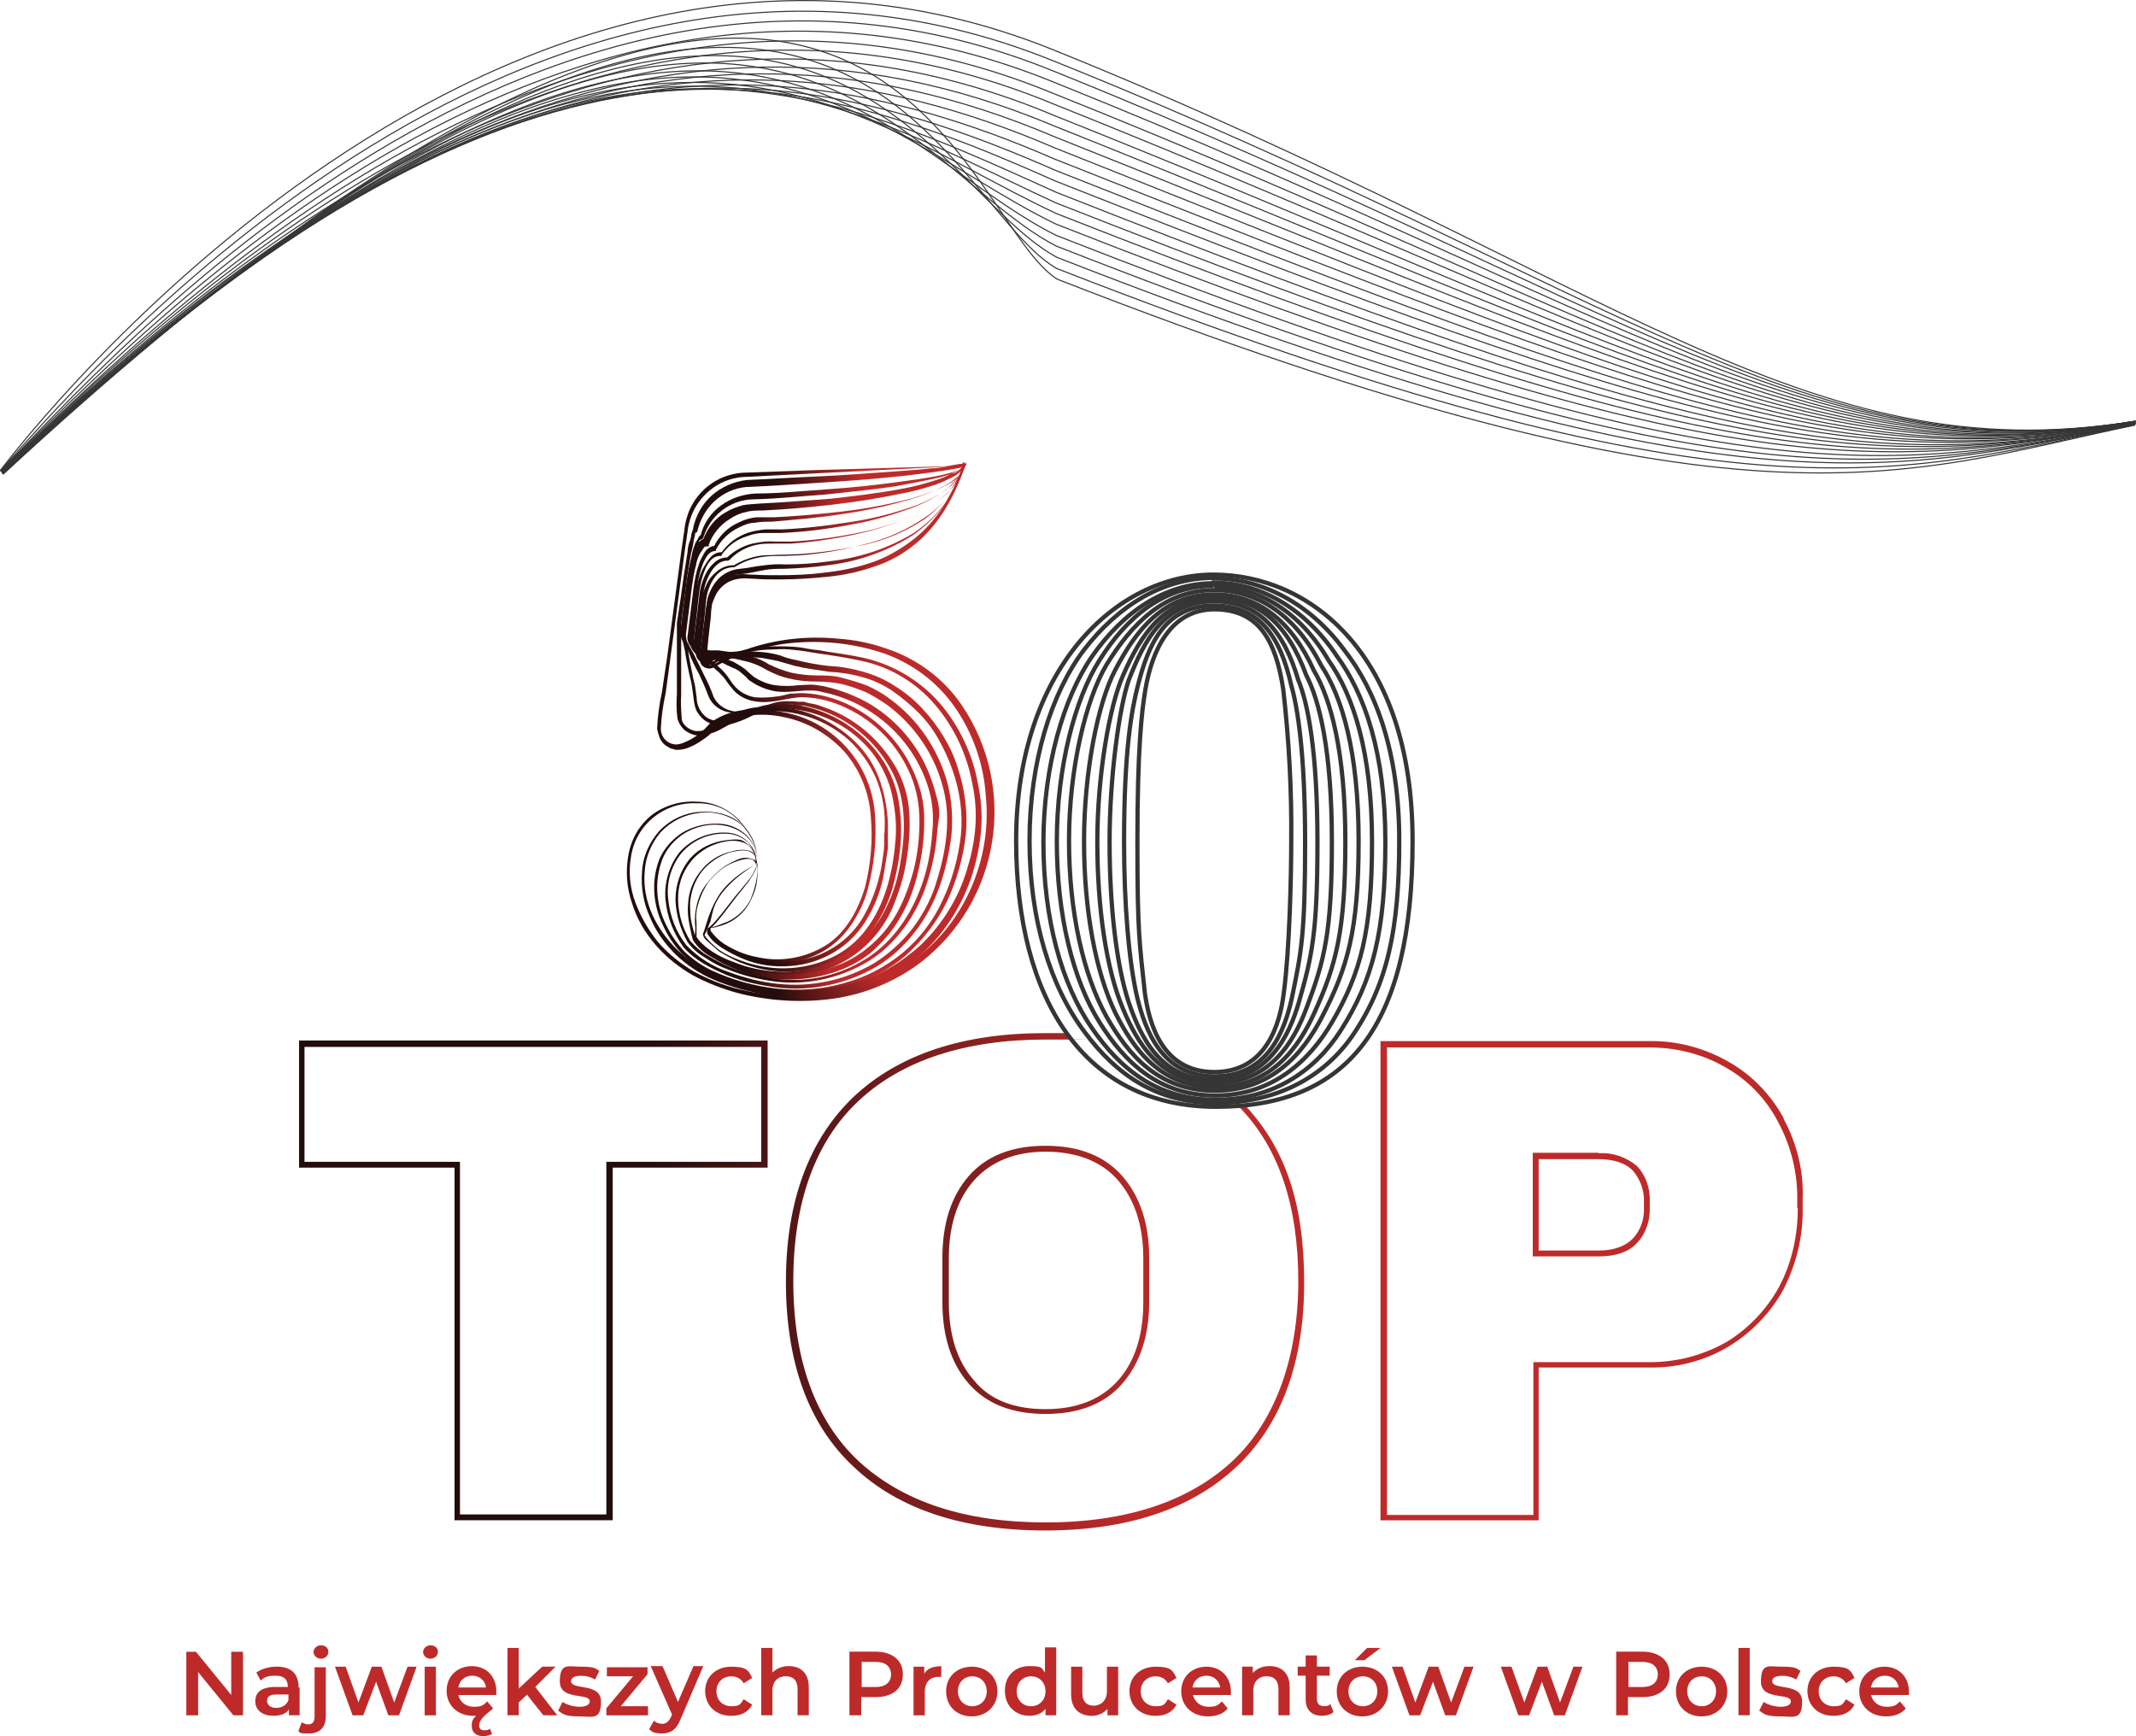 <?xml version="1.0" encoding="UTF-8"?>
<svg id="Warstwa_1" data-name="Warstwa 1" xmlns="http://www.w3.org/2000/svg" xmlns:xlink="http://www.w3.org/1999/xlink" viewBox="0 0 315.46 256.42">
  <defs>
    <style>
      .cls-1 {
        stroke-width: .16px;
      }

      .cls-1, .cls-2 {
        fill: none;
        stroke: #353535;
        stroke-miterlimit: 10;
      }

      .cls-3 {
        fill: url(#Gradient_bez_nazwy_14);
      }

      .cls-4 {
        fill: url(#Gradient_bez_nazwy);
      }

      .cls-5 {
        fill: url(#Gradient_bez_nazwy_5);
      }

      .cls-6 {
        fill: url(#Gradient_bez_nazwy_11);
      }

      .cls-7 {
        fill: url(#Gradient_bez_nazwy_13);
      }

      .cls-8 {
        fill: #be2a2a;
      }

      .cls-9 {
        fill: url(#Gradient_bez_nazwy_9);
      }

      .cls-10 {
        fill: url(#Gradient_bez_nazwy_3);
      }

      .cls-11, .cls-2 {
        isolation: isolate;
      }

      .cls-2 {
        stroke-width: .63px;
      }

      .cls-12 {
        fill: url(#Gradient_bez_nazwy_15);
      }

      .cls-13 {
        fill: url(#Gradient_bez_nazwy_10);
      }

      .cls-14 {
        fill: url(#Gradient_bez_nazwy_4);
      }

      .cls-15 {
        fill: url(#Gradient_bez_nazwy_7);
      }

      .cls-16 {
        fill: url(#Gradient_bez_nazwy_6);
      }

      .cls-17 {
        fill: url(#Gradient_bez_nazwy_8);
      }

      .cls-18 {
        fill: url(#Gradient_bez_nazwy_12);
      }

      .cls-19 {
        fill: url(#Gradient_bez_nazwy_2);
      }
    </style>
    <linearGradient id="Gradient_bez_nazwy" data-name="Gradient bez nazwy" x1="-104.8" y1="-534.92" x2="-101.88" y2="-535" gradientTransform="translate(9209.84 48226.24) scale(87.7 89.8)" gradientUnits="userSpaceOnUse">
      <stop offset=".3" stop-color="#230d0c"/>
      <stop offset=".6" stop-color="#be2a2a"/>
    </linearGradient>
    <linearGradient id="Gradient_bez_nazwy_2" data-name="Gradient bez nazwy 2" x1="-106.88" y1="-530.45" x2="-100.25" y2="-530.6" gradientTransform="translate(4145.28 26821.56) scale(38.6 50.2)" gradientUnits="userSpaceOnUse">
      <stop offset=".3" stop-color="#230d0c"/>
      <stop offset=".6" stop-color="#be2a2a"/>
    </linearGradient>
    <linearGradient id="Gradient_bez_nazwy_3" data-name="Gradient bez nazwy 3" x1="-107.28" y1="-534.77" x2="-104.04" y2="-534.85" gradientTransform="translate(8503.22 48163.68) scale(79.1 89.7)" gradientUnits="userSpaceOnUse">
      <stop offset=".3" stop-color="#230d0c"/>
      <stop offset=".6" stop-color="#be2a2a"/>
    </linearGradient>
    <linearGradient id="Gradient_bez_nazwy_4" data-name="Gradient bez nazwy 4" x1="-112.92" y1="-518.26" x2="-101.24" y2="-518.66" gradientTransform="translate(2493.42 10238.51) scale(21.9 19.4)" gradientUnits="userSpaceOnUse">
      <stop offset=".3" stop-color="#230d0c"/>
      <stop offset=".6" stop-color="#be2a2a"/>
    </linearGradient>
    <linearGradient id="Gradient_bez_nazwy_5" data-name="Gradient bez nazwy 5" x1="17.19" y1="139.76" x2="269.54" y2="132.1" gradientTransform="translate(0 324.88) scale(1 -1)" gradientUnits="userSpaceOnUse">
      <stop offset=".3" stop-color="#230d0c"/>
      <stop offset=".6" stop-color="#be2a2a"/>
    </linearGradient>
    <linearGradient id="Gradient_bez_nazwy_6" data-name="Gradient bez nazwy 6" x1="-104.17" y1="-535.02" x2="-103.38" y2="-535.02" gradientTransform="translate(6109.43 49916.08) scale(57.7 93.1)" gradientUnits="userSpaceOnUse">
      <stop offset=".3" stop-color="#230d0c"/>
      <stop offset=".6" stop-color="#be2a2a"/>
    </linearGradient>
    <linearGradient id="Gradient_bez_nazwy_7" data-name="Gradient bez nazwy 7" x1="-104.09" y1="-534.64" x2="-103.3" y2="-534.64" gradientTransform="translate(5711.99 50362.09) scale(53.9 94)" gradientUnits="userSpaceOnUse">
      <stop offset=".3" stop-color="#230d0c"/>
      <stop offset=".6" stop-color="#be2a2a"/>
    </linearGradient>
    <linearGradient id="Gradient_bez_nazwy_8" data-name="Gradient bez nazwy 8" x1="-104.1" y1="-535.1" x2="-103.31" y2="-535.1" gradientTransform="translate(5670.08 50833.34) scale(53.5 94.8)" gradientUnits="userSpaceOnUse">
      <stop offset=".3" stop-color="#230d0c"/>
      <stop offset=".6" stop-color="#be2a2a"/>
    </linearGradient>
    <linearGradient id="Gradient_bez_nazwy_9" data-name="Gradient bez nazwy 9" x1="-104.11" y1="-534.82" x2="-103.32" y2="-534.82" gradientTransform="translate(5606.56 51342.4) scale(52.9 95.8)" gradientUnits="userSpaceOnUse">
      <stop offset=".3" stop-color="#230d0c"/>
      <stop offset=".6" stop-color="#be2a2a"/>
    </linearGradient>
    <linearGradient id="Gradient_bez_nazwy_10" data-name="Gradient bez nazwy 10" x1="-104.13" y1="-534.74" x2="-103.34" y2="-534.74" gradientTransform="translate(5522.93 51762.45) scale(52.1 96.6)" gradientUnits="userSpaceOnUse">
      <stop offset=".3" stop-color="#230d0c"/>
      <stop offset=".6" stop-color="#be2a2a"/>
      <stop offset=".6" stop-color="#be2a2a"/>
    </linearGradient>
    <linearGradient id="Gradient_bez_nazwy_11" data-name="Gradient bez nazwy 11" x1="-104.08" y1="-534.71" x2="-103.29" y2="-534.71" gradientTransform="translate(5741.96 52133.94) scale(54.2 97.3)" gradientUnits="userSpaceOnUse">
      <stop offset=".3" stop-color="#230d0c"/>
      <stop offset=".6" stop-color="#be2a2a"/>
    </linearGradient>
    <linearGradient id="Gradient_bez_nazwy_12" data-name="Gradient bez nazwy 12" x1="-104.2" y1="-535.3" x2="-103.41" y2="-535.3" gradientTransform="translate(5963.28 52673.34) scale(56.3 98.2)" gradientUnits="userSpaceOnUse">
      <stop offset=".3" stop-color="#230d0c"/>
      <stop offset=".6" stop-color="#be2a2a"/>
    </linearGradient>
    <linearGradient id="Gradient_bez_nazwy_13" data-name="Gradient bez nazwy 13" x1="-104.15" y1="-535.32" x2="-103.36" y2="-535.32" gradientTransform="translate(6192.36 53104.79) scale(58.5 99)" gradientUnits="userSpaceOnUse">
      <stop offset=".3" stop-color="#230d0c"/>
      <stop offset=".6" stop-color="#be2a2a"/>
    </linearGradient>
    <linearGradient id="Gradient_bez_nazwy_14" data-name="Gradient bez nazwy 14" x1="-104.23" y1="-534.81" x2="-103.44" y2="-534.81" gradientTransform="translate(6718.25 53482.04) scale(63.5 99.8)" gradientUnits="userSpaceOnUse">
      <stop offset=".3" stop-color="#230d0c"/>
      <stop offset=".6" stop-color="#be2a2a"/>
    </linearGradient>
    <linearGradient id="Gradient_bez_nazwy_15" data-name="Gradient bez nazwy 15" x1="-104.32" y1="-535.1" x2="-103.53" y2="-535.1" gradientTransform="translate(7275.49 53938.99) scale(68.8 100.6)" gradientUnits="userSpaceOnUse">
      <stop offset=".3" stop-color="#230d0c"/>
      <stop offset=".6" stop-color="#be2a2a"/>
    </linearGradient>
  </defs>
  <g id="Warstwa_1-2" data-name="Warstwa 1">
    <g id="_50_top_" data-name=" 50 top ">
      <g id="Group_4" data-name="Group 4">
        <path id="Path_114" data-name="Path 114" class="cls-4" d="M44.17,172.46h22.96v52.08h23.36v-52.08h22.88v-18.78H44.17v18.78ZM45.04,154.63h67.39v16.97h-22.88v52.08h-21.62v-52.08h-22.96v-16.97h.08Z"/>
        <path id="Path_116" data-name="Path 116" class="cls-19" d="M154.41,169.23c-4.97,0-8.76,1.5-11.36,4.5s-3.87,7.02-3.87,12.07v6.47c0,5.05,1.26,9.07,3.87,12.07s6.39,4.5,11.36,4.5,8.76-1.5,11.36-4.5,3.95-7.02,3.95-12.07v-6.47c0-5.05-1.34-9.07-3.95-12.07s-6.39-4.5-11.36-4.5ZM168.85,192.35c0,4.89-1.26,8.76-3.71,11.52s-6,4.26-10.73,4.26-8.29-1.42-10.57-4.26c-2.45-2.76-3.71-6.63-3.71-11.52v-6.47c0-4.89,1.26-8.76,3.71-11.52s6-4.26,10.57-4.26,8.29,1.42,10.73,4.26,3.71,6.63,3.71,11.52v6.47Z"/>
        <path id="Path_117" data-name="Path 117" class="cls-10" d="M263.46,165.21c-1.89-3.47-4.66-6.39-8.13-8.36-3.55-2.05-7.65-3.16-11.76-3.08h-39.69v70.78h23.36v-22.57h16.26c4.1.08,8.21-.95,11.76-3.08,3.39-2.05,6.23-4.97,8.13-8.44,1.89-3.71,2.92-7.81,2.84-11.99v-1.42c.16-4.18-.87-8.21-2.84-11.84h.08ZM265.51,178.46c0,4.02-.87,8.05-2.76,11.6-1.81,3.31-4.5,6.15-7.73,8.13-3.47,1.97-7.34,3-11.36,3h-17.2v22.57h-21.62v-69.05h38.74c3.95,0,7.89.95,11.36,3,3.31,1.89,6,4.73,7.73,8.13,1.89,3.55,2.84,7.5,2.76,11.52v1.26-.16h.08Z"/>
        <path id="Path_118" data-name="Path 118" class="cls-14" d="M236.08,170.26h-9.71v15.31h9.71c2.53,0,4.42-.63,5.68-1.97,1.34-1.42,1.97-3.39,1.89-5.29v-.79c.08-1.97-.55-3.87-1.89-5.29-1.58-1.34-3.63-2.05-5.68-1.89h0v-.08ZM242.79,178.3c.08,1.74-.47,3.39-1.66,4.66-1.1,1.1-2.76,1.74-5.05,1.74h-8.84v-13.49h8.84c2.21,0,3.95.55,5.05,1.66,1.1,1.26,1.74,3,1.66,4.66v.79Z"/>
        <path class="cls-5" d="M184.16,163.39l-1.1.16c5.84,6,8.68,14.6,8.68,25.65s-3.24,20.52-9.71,26.59c-6.47,6-15.7,9.07-27.62,9.07s-21.15-3.08-27.62-9.07c-6.39-6-9.63-14.99-9.63-26.59s3.24-20.6,9.63-26.59c6.39-6,15.78-9.07,27.62-9.07s2.92,0,3.95.08l-1.1-1.03h-2.92c-12.15,0-21.62,3.16-28.25,9.39-6.55,6.23-10.02,15.39-10.02,27.3s3.31,21.15,10.02,27.38c6.55,6.23,16.1,9.39,28.25,9.39s21.62-3.16,28.25-9.39c6.63-6.23,10.02-15.39,10.02-27.22s-2.84-19.73-8.52-25.96l.08-.08Z"/>
      </g>
      <g id="Group_5" data-name="Group 5">
        <path id="Path_119" data-name="Path 119" class="cls-2" d="M150.07,124.17c0-25.33,14.76-39.3,29.12-39.3s29.43,11.84,29.43,39.3-9.55,39.3-29.04,39.3-29.51-15.94-29.51-39.3h0Z"/>
        <path id="Path_120" data-name="Path 120" class="cls-2" d="M179.27,85.43c6.71,0,13.97,3.39,19.25,10.57,4.66,5.92,8.13,15.07,8.13,28.17s-1.74,21.31-7.02,28.96c-4.34,6.15-11.36,9.78-20.04,9.78s-14.68-4.1-19.41-10.49c-5.05-6.71-8.13-16.57-8.13-28.25s3.24-21.78,7.97-28.09c5.13-6.71,11.84-10.73,19.25-10.73h0v.08Z"/>
        <path id="Path_121" data-name="Path 121" class="cls-2" d="M179.27,86.06c6.71,0,13.34,3.63,18.15,10.81,4.1,5.6,7.18,14.28,7.18,27.46s-1.81,20.44-6.63,27.93c-3.79,5.92-10.02,10.18-18.46,10.18s-14.05-4.5-18.23-10.57c-4.5-6.47-7.18-16.18-7.18-27.46s3-21.38,7.18-27.46c4.58-6.55,10.73-10.81,17.99-10.81h0v-.08Z"/>
        <path id="Path_122" data-name="Path 122" class="cls-2" d="M179.27,86.61c6.63,0,12.78,3.79,16.97,10.97,3.63,5.13,6.39,13.57,6.39,26.75s-1.66,19.41-5.92,26.67c-3.31,5.68-8.84,10.81-17.2,10.81s-13.41-4.89-17.12-10.81c-3.95-6.31-6.31-15.86-6.31-26.75s2.68-21.07,6.31-26.75c4.02-6.39,9.55-10.97,16.81-10.97h0l.08.08Z"/>
        <path id="Path_123" data-name="Path 123" class="cls-2" d="M179.27,87.16c6.63,0,12.15,3.87,15.86,11.13,3.08,4.66,5.52,12.78,5.52,25.96s-1.66,18.7-5.37,25.88c-2.84,5.52-7.5,10.97-15.86,10.97s-12.78-5.29-16.02-10.97c-3.39-6.15-5.52-15.39-5.52-25.96s2.45-20.75,5.52-25.96c3.79-6.15,8.6-11.05,15.94-11.05h-.08Z"/>
        <path id="Path_124" data-name="Path 124" class="cls-2" d="M179.27,87.8c6.63,0,11.52,4.02,14.76,11.21,2.53,4.26,4.66,12.07,4.66,25.25s-1.34,18.15-4.5,25.17c-2.37,5.29-6.47,11.13-14.68,11.13s-12.15-5.68-14.83-11.05c-2.84-5.92-4.58-14.99-4.58-25.25s2.05-20.44,4.58-25.25c3.16-6.08,7.26-11.21,14.6-11.21h0Z"/>
        <path id="Path_125" data-name="Path 125" class="cls-2" d="M179.34,88.27c6.63,0,10.89,4.1,13.57,11.44,1.97,3.79,3.79,11.21,3.79,24.62s-1.1,17.52-3.71,24.46c-1.89,5.13-5.52,11.21-13.57,11.21s-11.52-6-13.65-11.21c-2.37-5.68-3.71-14.6-3.71-24.46s1.81-20.12,3.79-24.54c2.6-6,6.15-11.52,13.49-11.52h0Z"/>
        <path id="Path_126" data-name="Path 126" class="cls-2" d="M179.34,88.82c6.55,0,10.26,4.34,12.39,11.6,1.42,3.39,2.84,10.49,2.84,23.91s-.79,16.89-2.76,23.75c-1.42,4.89-4.5,11.44-12.47,11.44s-10.89-6.39-12.63-11.44c-1.81-5.44-2.84-14.2-2.84-23.75s1.42-19.81,2.84-23.91c2.29-5.84,5.21-11.6,12.63-11.6Z"/>
        <path id="Path_127" data-name="Path 127" class="cls-2" d="M179.34,89.45c6.55,0,9.71,4.42,11.36,11.76.87,3,2.05,9.71,2.05,23.2s-.55,16.26-1.97,23.04c-1.03,4.66-3.47,11.52-11.36,11.52s-10.26-6.87-11.44-11.52c-1.26-5.29-1.97-13.89-1.97-23.04,0-13.57,1.1-19.49,2.05-23.2,1.5-5.84,3.87-11.76,11.21-11.76h.08Z"/>
        <path id="Path_128" data-name="Path 128" class="cls-2" d="M189.6,146.66c.87-6.55,1.1-17.52,1.1-22.33.08-7.5-.32-14.99-1.18-22.49-1.1-7.26-3.63-11.84-10.18-11.84s-9.23,6.23-10.18,11.84c-.55,3.24-1.18,8.76-1.18,22.49s.32,14.91,1.1,22.33c.63,4.5,2.53,11.68,10.26,11.68s9.71-7.18,10.26-11.68Z"/>
      </g>
      <g id="Group_16" data-name="Group 16">
        <g id="Group_6" data-name="Group 6">
          <path id="Path_129" data-name="Path 129" class="cls-16" d="M111.8,127.57c.24,1.74-.32,3.79-1.03,5.44-.87,1.58-2.29,2.84-4.02,3.39-.39.16-.79.32-1.26.47-.16.08-.47.08-.55.16s0,.39.08.55c.55.71,1.18,1.34,1.89,1.81,1.5.95,3.16,1.66,4.89,1.97,3.47.79,7.1.16,10.18-1.74,3-1.89,4.73-5.21,5.76-8.52.87-3.47,1.18-7.02.87-10.49-.24-3.55-1.58-6.87-3.87-9.55-2.37-2.6-5.44-4.42-8.92-5.13-1.74-.39-3.47-.47-5.21-.24-1.74.16-3.39.71-4.73,1.74-.32.24-.63.55-.87.87-.32.32-.71.63-1.1.87-.71.55-1.58,1.03-2.45,1.34-.47.16-.95.24-1.42.24s-.32,0-.47-.08c-.08,0-.24-.08-.39-.08-.24-.08-.47-.24-.71-.39-.47-.24-.79-.71-1.03-1.18-.16-.47-.32-.95-.39-1.42.08-1.81.32-3.63.71-5.37l.79-5.29,1.42-10.65.71-5.29.39-2.68c.08-.95.32-1.81.63-2.68,1.42-3.55,4.81-5.84,8.6-5.84l10.73-.39,21.46-.63-21.46,1.1-10.73.55c-3.55,0-6.79,2.29-8.13,5.6-.32.79-.55,1.66-.63,2.53l-.39,2.68-.71,5.29-1.42,10.57-.71,5.29c-.39,1.74-.63,3.47-.71,5.21,0,.79.32,1.5,1.03,1.97.32.24.71.32,1.1.39.39,0,.79-.08,1.18-.24.79-.32,1.58-.71,2.21-1.26.32-.24.71-.55.95-.79s.63-.71,1.03-1.03c1.5-1.1,3.31-1.66,5.21-1.81,1.81-.16,3.71,0,5.52.39,7.5,1.42,13.02,7.81,13.41,15.39.24,3.63-.16,7.26-1.1,10.81-.47,1.74-1.26,3.39-2.29,4.97-1.03,1.58-2.29,2.84-3.87,3.87-3.16,1.97-6.94,2.53-10.49,1.74-1.81-.39-3.47-1.1-4.97-2.13-.79-.47-1.42-1.18-1.97-1.89-.16-.24-.16-.55,0-.79.08-.08.24-.16.39-.16h.39c.87-.24,3.63-.63,5.37-3.71.79-1.58,1.18-2.6,1.18-4.66v-1.1h-.08Z"/>
        </g>
        <g id="Group_7" data-name="Group 7">
          <path id="Path_130" data-name="Path 130" class="cls-15" d="M142.57,68.62c-.08.16-.39.24-.55.39-.16,0-.39.16-.63.16l-1.34.24c-.87.16-1.81.24-2.68.39-1.81.24-3.63.47-5.37.63-3.63.39-7.26.63-10.89.87s-7.26.47-10.89.63c-1.81.16-3.47.95-4.73,2.13s-2.13,2.76-2.53,4.5l-.39.24h.16s-.08,0-.08.16-.08.24-.08.39c-.08.24-.16.55-.16.79-.08.55-.24,1.18-.39,1.74-.16,1.18-.39,2.37-.55,3.39-.24,2.37-.63,4.66-.87,6.94v10.49c-.08,1.1,0,2.29.08,3.39,0,.47.32.95.71,1.26.39.32.87.55,1.34.63.55,0,1.03,0,1.5-.24,1.1-.32,2.05-.87,3-1.5l.39-.24.39-.24c.24-.16.55-.32.79-.47,1.1-.55,2.29-.79,3.47-.87,4.89-.39,9.63,1.26,13.34,4.5,1.81,1.58,3.24,3.55,4.1,5.76.87,2.21,1.34,4.58,1.42,7.02v3.63c-.16,1.18-.39,2.37-.55,3.47-.39,2.37-1.18,4.58-2.37,6.63-1.18,2.13-2.84,3.87-4.89,5.13-2.05,1.26-4.34,1.97-6.71,2.13s-4.73-.16-6.94-1.1c-1.1-.47-2.13-1.03-3.16-1.66-.47-.39-1.03-.71-1.34-1.1-.24-.24-.39-.47-.55-.71-.08-.16-.16-.24-.16-.47s0-.39.08-.55h0c.87-.47,3.24-3.71,3.87-4.5l1.97-2.37c.32-.39.63-.79.87-1.26s.47-.95.55-1.42c0,.47-.24,1.03-.47,1.42-.24.47-.55.87-.79,1.26l-1.89,2.37c-.63.79-3,4.1-3.87,4.66h0c-.16.16,0,.47.08.63.16.24.32.47.55.63l1.34,1.1c.95.63,2.05,1.18,3.16,1.5,2.21.87,4.5,1.18,6.87.87,4.66-.32,8.92-3,11.05-7.18,1.1-2.05,1.81-4.18,2.29-6.47.16-1.18.39-2.21.47-3.39v-1.74c.08,0,.08-1.74.08-1.74,0-2.29-.47-4.58-1.34-6.63-.95-2.13-2.29-3.95-3.95-5.52-3.47-3.08-7.97-4.58-12.63-4.26-1.1.16-2.21.39-3.24.87-.24.08-.47.24-.71.47l-.39.16-.39.24c-.47.32-1.03.63-1.5.87-.55.32-1.1.55-1.74.71-.63.24-1.26.32-1.89.24-.63-.08-1.26-.39-1.81-.79-.47-.47-.87-1.03-1.03-1.74-.16-1.18-.16-2.37-.08-3.63v-10.49c.39-2.37.71-4.66,1.03-7.02l.55-3.47c0-.55.16-1.18.39-1.74.08-.32.16-.55.16-.87.08-.16.08-.24.16-.47,0,0,.08-.16.08-.24,0,0,.08,0,.08-.16h.08c0-.16.16-.16.24-.16l-.39.24c.39-1.89,1.34-3.63,2.76-4.89s3.24-2.05,5.13-2.29c3.71-.16,7.26-.39,10.97-.55,3.63-.16,7.26-.47,10.89-.71,1.81-.16,3.63-.24,5.52-.47.87,0,1.81-.16,2.68-.39l1.34-.24c.16,0,.47,0,.63-.16-.24,0,0,0,.08-.16l.24.39h0Z"/>
        </g>
        <g id="Group_8" data-name="Group 8">
          <path id="Path_131" data-name="Path 131" class="cls-17" d="M142.57,68.62c-.16.47-.63.63-1.03.87-.39.16-.79.39-1.26.55-.87.32-1.74.55-2.6.71-1.74.39-3.47.71-5.21,1.03-3.47.55-7.02.87-10.57,1.26-3.47.24-7.1.63-10.57.71-1.74,0-3.39.63-4.73,1.66-1.34,1.03-2.29,2.53-2.76,4.1l-.39.24c.08,0,0,0-.08,0s-.08.16-.16.39c0,.24-.16.47-.24.71-.16.55-.32,1.1-.47,1.66-.24,1.1-.47,2.29-.55,3.39l-.87,6.87c0,.55,0,1.1.16,1.66l.39,1.74c.16,1.18.39,2.21.63,3.39.08.55.24,1.1.39,1.74.08.55.16,1.18.24,1.74,0,1.03.47,2.05,1.26,2.76,1.74,1.42,4.1.24,6.15-.63.47-.24,1.1-.47,1.66-.71.55-.24,1.18-.32,1.81-.39,1.18-.16,2.37-.16,3.63,0,4.73.71,9.07,3.16,12.07,6.94,1.5,1.89,2.53,4.1,3.08,6.39.47,2.29.63,4.66.47,7.02s-.63,4.66-1.26,6.94c-.71,2.29-1.74,4.42-3.16,6.31s-3.31,3.39-5.52,4.42c-2.13.95-4.5,1.42-6.87,1.42s-4.66-.47-6.87-1.34c-1.1-.47-2.13-1.03-3.16-1.66-.47-.39-1.97-1.74-1.97-1.74-.47-.55-.39-.87-.39-.87.32-.47.95-4.1,3-6.55s4.89-3.71,4.89-3.71c0,0-.63.24-2.37,1.58-.87.71-3.47,2.76-4.1,5.52s-.32,1.1-.47,1.66c-.16.55-.39,1.1-.71,1.66h0c0,.39,1.74,1.97,2.21,2.29.95.63,1.97,1.1,3.08,1.5,4.34,1.66,9.15,1.58,13.41-.39,2.05-.95,3.87-2.45,5.21-4.26,2.76-3.71,3.87-8.29,4.26-12.86.24-2.29,0-4.58-.47-6.87-.47-2.21-1.5-4.34-2.84-6.15-2.84-3.63-6.94-5.92-11.52-6.55-1.1-.16-2.21-.16-3.31,0-.55,0-1.1.16-1.66.39-.55.16-1.03.39-1.5.63-1.03.55-2.21.95-3.31,1.26-.63.16-1.26.16-1.89.08-.63-.16-1.18-.39-1.74-.79-.47-.39-.95-.95-1.18-1.5s-.32-1.18-.39-1.81c-.08-.55-.16-1.18-.24-1.74s-.24-1.1-.39-1.74c-.24-1.18-.47-2.21-.63-3.39l-.39-1.74c-.16-.55-.24-1.18-.16-1.81l.87-6.94c.16-1.18.39-2.37.63-3.39.08-.55.24-1.18.47-1.74.08-.32.24-.55.39-.79.08-.16.16-.24.24-.47.16-.24.39-.32.63-.39l-.39.24c.47-1.81,1.5-3.39,3.08-4.5,1.5-1.1,3.31-1.66,5.13-1.74,3.47,0,7.1-.39,10.65-.63s7.1-.63,10.57-1.1c1.81-.24,3.47-.47,5.21-.79.87-.16,1.74-.39,2.6-.63.47-.16.79-.24,1.26-.47.16-.16.63-.39.79-.79h-.16v.16h0Z"/>
        </g>
        <g id="Group_9" data-name="Group 9">
          <path id="Path_132" data-name="Path 132" class="cls-9" d="M142.57,68.62c-.39.79-1.03,1.42-1.81,1.81s-1.58.79-2.45,1.1c-1.66.55-3.31,1.03-5.05,1.34-3.39.71-6.79,1.26-10.26,1.66-3.39.39-6.94.71-10.34.87-.87,0-1.74,0-2.53.24-.87.16-1.66.55-2.37,1.03-1.42.87-2.53,2.21-3.08,3.79v.24h-.39c-.08,0-.24,0-.47.39-.16.24-.32.47-.47.71-.24.47-.47,1.03-.55,1.66-.32,1.1-.47,2.21-.63,3.31l-.87,6.94c0,.47.08,1.03.39,1.42.24.55.55,1.1.79,1.5.55,1.1,1.03,2.13,1.5,3.08.55,1.03,1.03,2.13,1.42,3.24.47.95,1.34,1.66,2.37,1.97s2.21.24,3.24-.08c1.1-.24,2.13-.71,3.31-1.03.63-.16,1.18-.24,1.81-.24s1.18,0,1.81.08h.87c0,.08.87.24.87.24.55.08,1.18.24,1.74.47,4.58,1.5,8.36,4.66,10.81,8.84,1.18,2.05,1.89,4.34,2.05,6.71.16,2.37,0,4.73-.39,7.02-.32,2.29-1.03,4.58-1.89,6.71-2.76,6.79-9.55,11.05-16.89,10.49-2.37-.08-4.66-.63-6.87-1.5-1.1-.47-2.13-1.03-3.16-1.66-.47-.32-.95-.71-1.42-1.1s-.87-.87-1.1-1.42h0c.16-.79.16-1.5.08-2.13,0-.71,0-1.42.16-2.13.24-1.42.79-2.76,1.74-3.87.87-1.1,2.05-2.21,3.31-2.84s1.97-1.03,3.16-.63.71.55.63.87c0-.32-.32-.71-.63-.79-.87-.32-2.53.39-3.24.71-1.26.63-2.29,1.58-3.16,2.68-.79,1.18-1.34,2.45-1.66,3.87-.16.71-.16,1.34-.08,2.05v2.13h0c.24.39.55.79,1.03,1.18.39.39.87.71,1.34,1.03.95.63,1.97,1.1,3.08,1.5,2.13.87,4.34,1.34,6.63,1.42,4.66.24,9.15-1.5,12.55-4.66,1.58-1.66,2.92-3.55,3.79-5.68.95-2.05,1.5-4.34,1.81-6.55.71-4.5.63-9.39-1.74-13.34-2.29-4.02-6-7.02-10.34-8.44-.55-.16-1.1-.32-1.66-.47l-.79-.16h-.79c-.55-.16-1.1-.16-1.74-.16-.55.08-1.1.08-1.66.16-1.1.16-2.13.63-3.31.87-.55.16-1.18.24-1.81.24s-1.26,0-1.89-.16c-1.26-.32-2.29-1.18-2.76-2.37-.39-1.1-.87-2.13-1.34-3.16-.55-1.03-1.1-2.05-1.5-3.16-.24-.55-.55-1.03-.79-1.5-.39-.55-.55-1.26-.47-1.89l.87-6.94c.16-1.18.39-2.37.71-3.47s.39-1.18.63-1.74c.16-.24.24-.55.47-.79.24-.32.55-.55,1.03-.55l-.39.16c.63-1.74,1.81-3.24,3.39-4.1.79-.47,1.66-.79,2.53-1.03.87-.16,1.81-.16,2.6-.24,3.39-.16,6.94-.47,10.34-.71,3.39-.39,6.94-.79,10.26-1.42,1.74-.32,3.39-.71,5.05-1.26.87-.24,1.66-.55,2.45-1.03.79,0,1.5-.63,1.81-1.42h.32v.08Z"/>
        </g>
        <g id="Group_10" data-name="Group 10">
          <path id="Path_133" data-name="Path 133" class="cls-13" d="M142.57,68.62c-.32.87-.79,1.58-1.5,2.05-.63.55-1.34,1.03-2.13,1.34-1.5.79-3.16,1.34-4.73,1.81-3.31.95-6.63,1.66-10.02,2.13-3.31.55-6.71.79-10.18,1.1-.87,0-1.66,0-2.53.16-.79,0-1.58.32-2.37.71-1.5.71-2.68,1.89-3.39,3.31v.16h-.24c-.47.08-.87.39-1.1.79-.32.47-.55,1.03-.71,1.5-.39,1.1-.63,2.21-.71,3.31l-.87,7.02c0,.47.16.87.55,1.18.47.32.95.71,1.34,1.18.87.79,1.66,1.74,2.53,2.45.47.47.87.95,1.18,1.42s.63.95,1.03,1.34c.79.79,1.81,1.26,2.84,1.42,1.1.08,2.29,0,3.39-.16.55-.08,1.18-.24,1.74-.39.63,0,1.18-.08,1.81-.08,2.45.08,4.81.71,7.02,1.81,4.34,2.13,7.81,5.84,9.63,10.34.95,2.21,1.42,4.58,1.34,7.02,0,2.37-.32,4.81-.87,7.1-.55,2.37-1.34,4.58-2.53,6.63-1.18,2.13-2.76,3.95-4.58,5.52-3.79,3-8.84,4.1-13.49,3.87-2.37-.24-4.73-.79-6.94-1.74-1.1-.47-2.13-1.03-3.16-1.66-1.03-.55-1.97-1.42-2.6-2.45h0c-.24-.87-.39-1.66-.55-2.53-.16-.87-.24-1.81-.16-2.68.08-1.81.71-3.55,1.89-4.97,1.1-1.42,2.68-2.45,4.42-2.84.87-.24,1.74-.39,2.6-.16s.79.47,1.03.87c.16.39.32.79.24,1.26,0-.47-.08-.87-.24-1.26-.24-.39-.55-.63-1.03-.79-.87-.24-1.81,0-2.6.16-1.66.47-3.16,1.5-4.26,2.84-1.03,1.34-1.66,3.08-1.74,4.73,0,.87,0,1.74.16,2.6s.47,1.74.63,2.53h0c.63.87,1.5,1.58,2.53,2.13,1.03.63,2.05,1.1,3.16,1.5,2.13.87,4.42,1.42,6.71,1.66,4.58.24,9.47-.87,13.02-3.87,1.81-1.42,3.31-3.24,4.42-5.29,1.1-2.05,1.89-4.26,2.45-6.47.55-2.29.79-4.58.79-6.94s-.39-4.58-1.26-6.71c-1.81-4.34-5.05-7.81-9.23-9.86-2.05-1.03-4.26-1.66-6.55-1.74-2.21-.08-4.5,1.03-7.1.63-1.26-.16-2.45-.71-3.31-1.66-.39-.47-.79-.95-1.1-1.42s-.71-.87-1.1-1.26c-.87-.71-1.74-1.74-2.53-2.45-.39-.39-.79-.71-1.26-1.1-.63-.39-.95-1.18-.79-1.89l.87-7.02c.16-1.18.39-2.37.79-3.47.16-.55.47-1.1.79-1.66.16-.32.39-.55.63-.71.32-.24.63-.32,1.03-.39l-.24.16c.79-1.66,2.13-2.92,3.79-3.63.79-.39,1.66-.63,2.53-.71h2.6c3.39-.16,6.71-.47,10.18-.87,3.39-.39,6.71-1.03,10.02-1.89,1.66-.47,3.24-1.03,4.73-1.74.79-.32,1.5-.79,2.13-1.34.47-.71.87-1.5,1.26-2.29v.39h-.08v-.08Z"/>
        </g>
        <g id="Group_11" data-name="Group 11">
          <path id="Path_134" data-name="Path 134" class="cls-6" d="M142.57,68.62c-.63,1.58-1.66,2.92-3.08,3.87-1.34.95-2.84,1.74-4.42,2.37-3.16,1.18-6.39,2.13-9.71,2.68-3.31.63-6.63,1.03-10.02,1.18h-2.53c-.87,0-1.66.16-2.45.47-1.58.47-2.84,1.42-3.79,2.76v.16h-.24c-.47,0-1.03.24-1.34.63-.39.39-.71.95-.87,1.42-.47,1.1-.71,2.21-.87,3.39l-.79,7.18c0,.24,0,.47.16.63l.16.16h.39c.63.24,1.26.39,1.81.71,1.18.47,2.13,1.1,3.31,1.5.55.32,1.1.63,1.66,1.03.24.16.47.47.71.63.16.16.47.39.63.55.95.63,2.05,1.1,3.16,1.26,1.18.16,2.37.16,3.47,0,.63,0,1.26-.08,1.89-.08s1.26.16,1.89.24c2.45.55,4.73,1.42,6.87,2.68,4.26,2.6,7.5,6.63,9.07,11.36s1.03,4.81.79,7.26c-.16,2.45-.63,4.89-1.34,7.18-.71,2.37-1.74,4.58-3.16,6.63-1.42,2.05-3.16,3.87-5.21,5.21-4.18,2.68-9.15,3.87-14.12,3.31-2.45-.32-4.81-.87-7.1-1.81-1.1-.39-2.21-.95-3.24-1.66-1.1-.63-2.05-1.42-2.76-2.45h0c-1.03-1.89-1.66-3.95-1.74-6.15,0-2.21.71-4.34,2.05-6,1.42-1.66,3.39-2.6,5.6-2.84s2.13,0,3.08.63c.87.71,1.34,1.81,1.18,2.84,0-1.03-.39-2.05-1.18-2.76-.87-.55-1.97-.71-3.08-.55-2.13.32-4.02,1.34-5.37,3s-1.97,3.71-1.89,5.84.71,4.1,1.81,5.92h0c.79.87,1.66,1.66,2.68,2.21,1.03.63,2.13,1.18,3.24,1.66,2.21.87,4.58,1.42,6.94,1.74,4.81.55,9.55-.63,13.57-3.31,1.97-1.34,3.63-3.08,4.97-5.05s2.37-4.18,3.08-6.47,1.1-4.66,1.26-7.02c.24-2.37,0-4.73-.79-7.02-1.58-4.58-4.66-8.36-8.76-10.89-2.05-1.26-4.26-2.13-6.55-2.6-2.29-.71-4.66.24-7.18-.16-1.26-.24-2.45-.71-3.47-1.42-.32-.16-.55-.39-.71-.63-.16-.16-.47-.39-.63-.55-.39-.39-.95-.71-1.42-.87-1.1-.47-2.13-1.1-3.24-1.5-.47-.24-1.03-.47-1.66-.55h-.16c-.08,0-.24-.08-.39-.08-.16-.08-.32-.24-.47-.47-.24-.32-.32-.71-.39-1.1.24-2.53.63-4.89.87-7.26.16-1.26.47-2.45,1.03-3.63.32-.55.63-1.1,1.1-1.66.47-.55,1.1-.87,1.81-.79l-.24.16c1.03-1.5,2.45-2.53,4.1-3.08.79-.24,1.66-.39,2.53-.47h2.53c3.31-.16,6.71-.55,10.02-1.1,3.31-.47,6.55-1.34,9.71-2.45,1.58-.63,3-1.34,4.42-2.29,1.18-1.26,2.45-2.45,3-4.02l-.24.32h0Z"/>
        </g>
        <g id="Group_12" data-name="Group 12">
          <path id="Path_135" data-name="Path 135" class="cls-18" d="M142.57,68.62c-.55,1.58-1.42,3-2.6,4.1-1.18,1.18-2.53,2.13-4.02,2.84-3,1.5-6.08,2.6-9.39,3.31-3.24.71-6.47,1.18-9.78,1.42h-2.53c-.87,0-1.66,0-2.45.16-1.58.32-3,1.1-4.1,2.29h-.08c0,.08-.16.08-.16.08-1.1-.08-2.05.87-2.6,1.89-.63,1.1-.95,2.29-1.03,3.47l-.47,3.79-.16,1.89v.87c-.08,0-.16.47-.16.47v.39c.08.16.16.47.39.55h.24c.16,0,.32,0,.47-.08h1.97c1.26.16,2.53.32,3.79.63,1.26.24,2.53.71,3.63,1.42,1.1.55,2.21.95,3.39,1.26,1.18.24,2.45.39,3.71.39s2.6,0,3.87.39c1.26.32,2.53.71,3.71,1.18,1.18.55,2.29,1.18,3.31,1.97,4.18,3.08,7.1,7.5,8.44,12.47.63,2.53.79,5.05.55,7.65-.32,2.53-.87,5.05-1.74,7.5-.87,2.45-2.05,4.66-3.63,6.71s-3.47,3.79-5.68,5.13c-4.42,2.6-9.63,3.71-14.76,3.08-2.53-.32-4.97-.87-7.34-1.81-2.37-1.03-4.66-2.13-6.39-4.1h0c-1.5-2.05-2.45-4.5-2.68-7.02-.24-2.53.55-5.13,2.13-7.1,1.74-1.89,4.18-2.92,6.71-2.84,2.45,0,4.58,1.89,4.58,4.34v.55c0-1.26-.39-2.45-1.18-3.39-.95-.87-2.13-1.34-3.31-1.34-2.53-.08-4.89.95-6.55,2.84-1.58,1.97-2.29,4.42-1.97,6.94.24,2.45,1.18,4.81,2.68,6.71h0c1.74,1.81,3.87,3.16,6.23,3.95,2.37.87,4.81,1.5,7.26,1.74,4.97.55,10.02-.55,14.28-3.08,2.13-1.34,3.95-3,5.52-4.97,1.5-1.97,2.68-4.1,3.47-6.47,1.5-4.66,2.45-9.78,1.1-14.6-1.26-4.81-4.18-9.07-8.21-12.07-1.03-.71-2.05-1.34-3.16-1.89-1.1-.47-2.29-.87-3.47-1.18-1.18-.24-2.45-.39-3.71-.39s-2.6-.08-3.87-.39c-1.26-.24-2.45-.71-3.63-1.34-1.03-.63-2.21-1.1-3.39-1.34-1.18-.32-2.45-.47-3.71-.63-.63-.08-1.18-.08-1.81,0h-.47c-.24,0-.47,0-.71-.08-.39-.24-.63-.55-.71-1.03-.08-.24-.08-.39,0-.63v-.47c.08,0,.16-.87.16-.87l.24-1.89.47-3.79c.08-1.26.47-2.53,1.1-3.71.32-.55.79-1.1,1.26-1.5.55-.47,1.26-.71,1.97-.63h-.24c1.18-1.1,2.76-1.97,4.5-2.21.87-.16,1.66-.24,2.53-.16h2.45c3.31-.16,6.55-.63,9.78-1.26,3.24-.63,6.39-1.66,9.31-3.16,1.5-.71,2.84-1.66,4.02-2.76,1.1-1.26,1.89-2.76,2.53-4.34v.16s.08,0,.08,0Z"/>
        </g>
        <g id="Group_13" data-name="Group 13">
          <path id="Path_136" data-name="Path 136" class="cls-7" d="M142.57,68.62c-1.03,3.16-3.08,5.84-5.84,7.73s-5.76,3.24-9,4.02c-3.16.87-6.47,1.42-9.71,1.66-.79,0-1.66.08-2.45.08s-1.66,0-2.45.08c-1.58.16-3.16.63-4.5,1.5h-.08c0,.08-.08.08-.08.08-.79,0-1.58.24-2.13.71-.63.47-1.1,1.18-1.42,1.89-.32.71-.55,1.5-.63,2.37l-.24,2.53-.55,4.97c0,.32.16.55.47.71.08.08.16.08.39,0,.16-.08.39-.16.63-.16.79-.24,1.66-.39,2.53-.47,1.74-.16,3.39-.16,5.13,0,.87.08,1.66.24,2.53.47.79.32,1.58.55,2.45.71,1.58.39,3.24.71,4.89.87,1.74.08,3.39.39,5.05.87,1.66.47,3.24,1.18,4.66,2.13,1.42.87,2.76,1.97,3.95,3.24s2.21,2.6,3.08,4.02c.87,1.42,1.66,3,2.13,4.58,1.1,3.24,1.58,6.63,1.26,10.1-.39,3.39-1.34,6.71-2.76,9.78-1.5,3.08-3.63,5.84-6.23,8.13-2.6,2.21-5.68,3.71-9,4.58s-6.71,1.1-10.1.71-6.63-1.34-9.71-2.76c-1.5-.71-2.92-1.66-4.1-2.84-1.18-1.26-2.13-2.68-2.84-4.26-1.5-3.08-1.74-6.71-.47-9.86.71-1.58,1.89-2.84,3.31-3.79,1.5-.87,3.16-1.34,4.89-1.34,1.74-.08,3.39.55,4.66,1.74,1.18,1.26,1.5,2.37,1.42,4.02.08-1.74-.32-2.76-1.5-3.95-1.26-1.1-2.92-1.66-4.58-1.66s-3.24.47-4.66,1.34c-1.42.95-2.53,2.21-3.16,3.79-1.18,3.16-.95,6.63.55,9.63.71,1.5,1.66,2.84,2.76,4.02,1.18,1.1,2.53,2.05,4.02,2.76,6,2.76,13.02,3.71,19.41,1.89,3.24-.87,6.15-2.37,8.76-4.5,2.53-2.13,4.58-4.81,5.92-7.81,1.42-3,2.29-6.23,2.68-9.55.32-3.31-.16-6.63-1.26-9.71-.55-1.58-1.26-3.08-2.05-4.5s-1.81-2.76-3-3.95-2.45-2.21-3.79-3.16c-1.42-.95-2.92-1.66-4.5-2.05-1.58-.47-3.24-.71-4.89-.79-1.66-.24-3.39-.47-5.05-.87-.79-.24-1.66-.47-2.45-.71-.79-.16-1.58-.32-2.45-.47-1.66-.16-3.31-.16-4.97,0-.79.08-1.66.24-2.45.47-.24,0-.39.16-.63.16-.32.08-.63.08-.87,0-.47-.24-.79-.79-.79-1.34.16-1.81.47-3.31.63-5.05l.24-2.53c0-.87.32-1.74.71-2.53.32-.79.95-1.5,1.66-2.05.71-.55,1.58-.87,2.53-.79h-.16c1.42-.87,3.08-1.42,4.73-1.5.87,0,1.66-.08,2.53-.08s1.66-.08,2.45-.08c3.24-.24,6.55-.71,9.71-1.42,3.16-.71,6.23-2.05,8.92-3.87,2.68-2.05,4.73-4.73,5.92-7.89h0l-.08-.08Z"/>
        </g>
        <g id="Group_14" data-name="Group 14">
          <path id="Path_137" data-name="Path 137" class="cls-3" d="M142.57,68.62c-.63,2.13-1.66,4.1-3,5.84-1.34,1.74-2.92,3.31-4.73,4.58-3.79,2.37-7.97,3.87-12.39,4.42-2.21.32-4.34.47-6.55.55-1.1,0-2.21,0-3.24.24-1.1.16-2.13.47-3.24.55-1.03,0-2.05.55-2.76,1.26-.79.71-1.34,1.58-1.5,2.6-.24,2.13-.55,4.34-.79,6.55l-.16,1.66c-.08.39.16.79.55.87h.55c.24-.16.55-.39.79-.47.55-.16,1.1-.47,1.5-.63,2.13-.71,4.34-1.1,6.55-1.18,1.1,0,2.21,0,3.31.08s2.13.39,3.31.47c2.13.39,4.34.63,6.55,1.1,4.42.95,8.44,3.31,11.44,6.71,2.92,3.39,4.89,7.58,5.68,11.99.47,2.21.63,4.42.47,6.63-.16,2.21-.63,4.42-1.26,6.55-1.34,4.26-3.71,8.21-6.94,11.36-3.24,3.08-7.26,5.29-11.68,6.23-4.34.95-8.84,1.03-13.26.08-2.21-.47-4.34-1.1-6.39-1.97s-3.95-2.13-5.6-3.71c-1.58-1.58-2.92-3.39-3.79-5.52-.95-2.05-1.34-4.34-1.18-6.55.08-2.29,1.03-4.42,2.53-6.15,1.58-1.66,3.71-2.68,5.92-2.84,2.13-.16,4.58.24,6.23,1.81,1.66,1.5,2.53,3.71,2.37,5.92.16-2.21-.79-4.42-2.45-5.92-1.74-1.34-3.95-1.97-6.15-1.66-2.21.24-4.18,1.26-5.68,2.84-1.42,1.66-2.29,3.79-2.37,5.92-.39,4.34,1.81,8.6,4.97,11.6,1.58,1.5,3.39,2.68,5.37,3.47,1.97.87,4.1,1.5,6.23,1.89,4.26.87,8.68.79,12.94-.16,4.26-1.03,8.13-3.16,11.36-6.15,3.16-3.08,5.44-6.79,6.71-10.97.63-2.05,1.1-4.18,1.26-6.39.16-2.13,0-4.34-.47-6.47-.79-4.26-2.68-8.29-5.52-11.6s-6.71-5.6-10.97-6.47c-2.13-.47-4.34-.79-6.47-1.1-1.1-.16-2.13-.39-3.24-.47-1.1-.16-2.13-.16-3.24-.08-2.21,0-4.34.47-6.39,1.18-.55.16-1.03.39-1.5.55-.24,0-.47.16-.71.39h-.16c-.08.08-.16.16-.24.16-.16.08-.39,0-.55,0-.32-.16-.63-.32-.87-.63-.16-.32-.24-.63-.16-1.03l.16-1.66c.24-2.13.47-4.34.79-6.55.32-1.1.87-2.13,1.74-3,.87-.79,1.97-1.26,3.16-1.34,1.1-.08,2.13-.39,3.24-.47,1.1-.16,2.21-.24,3.31-.16,2.21,0,4.42-.16,6.55-.47,4.34-.47,8.6-1.89,12.31-4.1,1.81-1.18,3.39-2.68,4.73-4.42,1.18-1.89,2.21-3.95,3-6v.24h0Z"/>
        </g>
        <g id="Group_15" data-name="Group 15">
          <path id="Path_138" data-name="Path 138" class="cls-12" d="M142.57,68.62c-1.42,4.42-3.79,8.76-7.34,11.68-1.81,1.5-3.87,2.68-6.15,3.39-2.21.79-4.5,1.26-6.87,1.5-2.37.24-4.66.39-7.02.39s-2.37,0-3.47-.08c-.55,0-1.18-.08-1.74-.08s-1.1.08-1.66.24c-1.1.32-1.97,1.1-2.53,2.05-.24.47-.47,1.03-.63,1.5-.08.55-.16,1.1-.16,1.74l-.39,3.47-.16,1.74v.87c-.08,0-.16.47-.16.47v.24c.16.39.55.63.95.47h0c.47-.24,1.03-.55,1.5-.79,1.1-.55,2.13-1.03,3.24-1.42,4.42-1.58,9.15-2.13,13.89-1.66,2.37.16,4.66.63,6.94,1.42,4.58,1.5,8.52,4.42,11.21,8.36,8.36,12.31,5.68,29.04-6.15,38.11-3.79,2.84-8.29,4.66-12.94,5.29s-9.47.32-14.05-.87c-2.29-.63-4.5-1.5-6.55-2.6-2.05-1.18-3.95-2.68-5.52-4.5s-2.76-3.87-3.47-6.15c-.79-2.29-.95-4.66-.55-7.02s1.58-4.5,3.47-6c1.89-1.42,4.26-2.13,6.63-1.97,2.37,0,4.66,1.03,6.31,2.76,1.5,1.81,2.45,3,2.53,5.37-.16-2.29-1.1-3.55-2.6-5.29-1.58-1.74-3.87-2.68-6.23-2.6-4.81-.24-9,3.16-9.71,7.89-.39,2.29-.16,4.58.63,6.71s1.97,4.18,3.39,5.92c1.5,1.74,3.31,3.16,5.29,4.34,2.05,1.1,4.18,1.97,6.39,2.53,4.5,1.1,9.07,1.42,13.65.79s8.92-2.45,12.63-5.21,6.55-6.47,8.36-10.73c1.81-4.26,2.53-8.92,2.05-13.49-.32-4.58-1.89-9.07-4.5-12.86s-6.39-6.63-10.81-8.13c-4.34-1.42-9-1.89-13.57-1.42-2.29.24-4.58.79-6.71,1.5-1.1.39-2.13.79-3.16,1.34-.55.24-1.03.55-1.5.79-.71.32-1.58,0-1.89-.71h0c0-.16-.08-.39-.08-.55v-.47c.08,0,.16-.87.16-.87l.16-1.74.47-3.47c0-.55.16-1.18.24-1.74.08-.63.32-1.18.63-1.74.63-1.1,1.58-1.89,2.76-2.29.55-.16,1.18-.24,1.81-.24s1.18.08,1.81.08c1.18.08,2.37.08,3.47.08,2.29,0,4.66-.08,6.94-.39,2.29-.24,4.58-.71,6.71-1.42,2.21-.71,4.26-1.89,6.15-3.31,3.79-2.84,6.23-7.1,7.65-11.52l.24.32h0Z"/>
        </g>
      </g>
    </g>
    <g id="fala1" class="cls-11">
      <path id="Path_276" data-name="Path 276" class="cls-1" d="M.06,69.49c3.95-5.29,73.7-95.09,155.37-62.18,83.09,33.54,110.79,62.81,159.79,54.92h.16"/>
      <path id="Path_277" data-name="Path 277" class="cls-1" d="M315.46,62.23h-.16c-48.37,7.89-75.75-19.49-159.79-53.26C76.92-22.84,10.01,58.76.06,69.49"/>
      <path id="Path_278" data-name="Path 278" class="cls-1" d="M315.46,62.23h-.16c-47.74,7.81-74.88-17.6-159.79-51.76C80.16-20.15,15.92,53.39.06,69.57"/>
      <path id="Path_279" data-name="Path 279" class="cls-1" d="M315.46,62.23h-.16c-47.03,7.81-74.02-15.7-159.71-50.11C83.31-17.39,21.84,48.02.06,69.57"/>
      <path id="Path_280" data-name="Path 280" class="cls-1" d="M315.38,62.31h-.16c-46.32,7.73-73.07-13.89-159.71-48.53C86.47-14.71,27.84,42.66.14,69.57"/>
      <path id="Path_281" data-name="Path 281" class="cls-1" d="M315.38,62.31h-.16c-45.61,7.73-72.12-11.99-159.63-46.95C89.63-11.95,33.76,37.21.14,69.57"/>
      <path id="Path_282" data-name="Path 282" class="cls-1" d="M315.38,62.39h-.16c-44.98,7.65-71.25-10.1-159.63-45.37C92.86-9.26,39.75,31.85.14,69.65"/>
      <path id="Path_283" data-name="Path 283" class="cls-1" d="M315.38,62.39h-.16c-44.27,7.65-70.31-8.21-159.55-43.79C96.02-6.5,45.67,26.48.22,69.65"/>
      <path id="Path_284" data-name="Path 284" class="cls-1" d="M315.38,62.39h-.16c-43.56,7.65-69.36-6.31-159.55-42.22C99.25-3.82,51.67,20.96.22,69.57"/>
      <path id="Path_285" data-name="Path 285" class="cls-1" d="M315.38,62.47h-.16c-42.93,7.65-68.49-4.5-159.48-40.64C102.49-1.14,57.67,15.59.3,69.65"/>
      <path id="Path_286" data-name="Path 286" class="cls-1" d="M315.38,62.47h-.16c-42.22,7.58-67.55-2.6-159.48-38.98C105.64,1.63,63.59,10.31.22,69.72"/>
      <path id="Path_287" data-name="Path 287" class="cls-1" d="M315.38,62.54h-.16c-41.51,7.58-66.68-.71-159.4-37.4C108.8,4.39,69.58,4.94.3,69.8"/>
      <path id="Path_288" data-name="Path 288" class="cls-1" d="M315.38,62.54h-.16c-40.87,7.5-65.73,1.18-159.4-35.82C112.04,7.15,75.5-.5.3,69.8"/>
      <path id="Path_289" data-name="Path 289" class="cls-1" d="M315.38,62.62h-.16c-40.16,7.5-64.78,3.08-159.32-34.25C115.19,9.91,81.5-5.87.38,69.88"/>
      <path id="Path_290" data-name="Path 290" class="cls-1" d="M315.38,62.62h-.16c-39.45,7.42-63.92,4.89-159.32-32.67C118.35,12.59,87.42-11.24.3,69.88"/>
      <path id="Path_291" data-name="Path 291" class="cls-1" d="M315.38,62.62h-.16c-38.82,7.42-62.97,6.79-159.24-31.09C121.58,15.36,93.33-16.6.3,69.88"/>
      <path id="Path_292" data-name="Path 292" class="cls-1" d="M315.38,62.62h-.16c-38.11,7.34-62.1,8.68-159.24-29.51C124.74,18.04,99.33-22.05.38,69.88"/>
      <path id="Path_293" data-name="Path 293" class="cls-1" d="M315.31,62.7h-.16c-37.4,7.34-61.15,10.57-159.16-27.93C127.9,20.8,105.25-27.41.38,69.88"/>
      <path id="Path_294" data-name="Path 294" class="cls-1" d="M315.31,62.7h-.16c-36.77,7.34-60.21,12.47-159.16-26.36C130.97,23.41,111.17-32.94.38,69.88"/>
      <path id="Path_295" data-name="Path 295" class="cls-1" d="M315.31,62.7h-.16c-36.06,7.26-59.34,14.28-159.08-24.7C134.21,26.17,117.16-38.22.38,69.96"/>
      <path id="Path_296" data-name="Path 296" class="cls-1" d="M315.31,62.78h-.16c-35.35,7.26-58.39,16.18-159.08-23.12C137.44,28.93,123.08-43.59.38,70.04"/>
      <path id="Path_297" data-name="Path 297" class="cls-1" d="M315.31,62.78c-34.72,7.26-57.52,18.15-159.16-21.54-15.47-9.63-27.07-90.27-155.69,28.8"/>
    </g>
    <g>
      <path class="cls-8" d="M35.89,243.96v9.39h-1.42l-5.21-6.39v6.39h-1.74v-9.39h1.42l5.21,6.39v-6.39h1.74Z"/>
      <path class="cls-8" d="M44.25,249.16v4.18h-1.58v-.87c-.39.63-1.18.95-2.29.95-1.66,0-2.68-.87-2.68-2.13s.79-2.13,3-2.13h1.81c0-1.1-.55-1.66-1.81-1.66s-1.66.24-2.21.71l-.63-1.18c.79-.55,1.89-.87,3-.87,2.05,0,3.24.95,3.24,3.08h.16v-.08ZM42.6,251.14v-.87h-1.74c-1.1,0-1.42.39-1.42.95s.47,1.03,1.34,1.03,1.5-.39,1.81-1.1Z"/>
      <path class="cls-8" d="M44.09,255.63l.47-1.26c.24.16.63.32.95.32.63,0,.95-.39.95-1.1v-7.34h1.66v7.26c0,1.58-.87,2.53-2.53,2.53s-1.18-.16-1.58-.39h.08ZM46.3,244.04c0-.55.47-1.03,1.1-1.03s1.1.39,1.1.95-.47,1.03-1.1,1.03-1.1-.47-1.1-1.03h0v.08Z"/>
      <path class="cls-8" d="M61.53,246.17l-2.6,7.18h-1.58l-1.81-4.97-1.89,4.97h-1.58l-2.6-7.18h1.58l1.89,5.29,1.97-5.29h1.42l1.89,5.29,1.97-5.29h1.5-.16Z"/>
      <path class="cls-8" d="M62.48,244.04c0-.55.47-1.03,1.1-1.03s1.1.39,1.1.95-.47,1.03-1.1,1.03-1.1-.47-1.1-1.03h0v.08ZM62.72,246.17h1.66v7.18h-1.66v-7.18Z"/>
      <path class="cls-8" d="M73.29,250.35h-5.6c.24,1.03,1.1,1.74,2.29,1.74s1.42-.24,1.97-.79l.87,1.03c-.16.16-.32.32-.55.47-1.18.95-1.5,1.5-1.5,2.05s.32.71.79.71.63-.08.79-.24l.32.79c-.32.16-.79.32-1.26.32-1.1,0-1.74-.55-1.74-1.5s.24-1.03.63-1.5h-.39c-2.37,0-3.95-1.58-3.95-3.71s1.58-3.63,3.71-3.63,3.63,1.5,3.63,3.71,0,.32,0,.47h0v.08ZM67.69,249.24h4.1c-.16-1.03-.95-1.74-2.05-1.74s-1.89.71-2.05,1.74Z"/>
      <path class="cls-8" d="M77.87,250.27l-1.26,1.18v1.89h-1.66v-9.94h1.66v6l3.47-3.24h1.97l-3,3,3.24,4.18h-2.05l-2.45-3.08h.08Z"/>
      <path class="cls-8" d="M82.44,252.64l.63-1.26c.63.39,1.58.71,2.53.71s1.5-.32,1.5-.79c0-1.34-4.42-.08-4.42-2.92s1.18-2.21,3.16-2.21,2.05.24,2.68.63l-.63,1.26c-.71-.39-1.34-.55-2.05-.55-1.03,0-1.5.32-1.5.79,0,1.42,4.42.16,4.42,3s-1.26,2.21-3.24,2.21-2.37-.32-3-.79h0l-.08-.08Z"/>
      <path class="cls-8" d="M95.7,252.01v1.34h-6.15v-1.03l3.95-4.73h-3.87v-1.34h6v1.03l-3.95,4.73h4.02,0Z"/>
      <path class="cls-8" d="M103.83,246.17l-3.31,7.73c-.63,1.66-1.58,2.13-2.76,2.13s-1.5-.24-1.89-.63l.71-1.26c.32.32.79.47,1.26.47s.95-.32,1.26-1.03l.16-.32-3.16-7.18h1.74l2.29,5.29,2.29-5.29h1.58-.16v.08Z"/>
      <path class="cls-8" d="M104.14,249.8c0-2.13,1.58-3.63,3.87-3.63s2.53.55,3.08,1.66l-1.26.79c-.39-.71-1.1-1.03-1.81-1.03-1.26,0-2.21.87-2.21,2.21s.95,2.21,2.21,2.21,1.34-.32,1.81-1.03l1.26.79c-.55,1.1-1.66,1.66-3.08,1.66-2.29,0-3.87-1.5-3.87-3.71h0v.08Z"/>
      <path class="cls-8" d="M119.45,249.24v4.1h-1.66v-3.87c0-1.26-.63-1.89-1.74-1.89s-1.97.71-1.97,2.13v3.63h-1.66v-9.94h1.66v3.63c.55-.55,1.42-.95,2.37-.95,1.74,0,3,.95,3,3.16h0Z"/>
      <path class="cls-8" d="M133.34,247.35c0,2.05-1.5,3.31-4.02,3.31h-2.13v2.68h-1.74v-9.39h3.87c2.45,0,4.02,1.26,4.02,3.31h0v.08ZM131.6,247.35c0-1.18-.79-1.89-2.29-1.89h-2.05v3.71h2.05c1.5,0,2.29-.71,2.29-1.89h0v.08Z"/>
      <path class="cls-8" d="M139.02,246.09v1.58h-.39c-1.26,0-2.05.79-2.05,2.21v3.47h-1.66v-7.18h1.58v1.03c.47-.79,1.34-1.1,2.53-1.1h0Z"/>
      <path class="cls-8" d="M139.73,249.8c0-2.13,1.58-3.63,3.79-3.63s3.79,1.5,3.79,3.63-1.58,3.71-3.79,3.71-3.79-1.5-3.79-3.71ZM145.73,249.8c0-1.34-.95-2.21-2.13-2.21s-2.13.87-2.13,2.21.95,2.21,2.13,2.21,2.13-.87,2.13-2.21Z"/>
      <path class="cls-8" d="M155.99,243.4v9.94h-1.58v-.95c-.55.71-1.42,1.03-2.37,1.03-2.05,0-3.63-1.42-3.63-3.71s1.58-3.63,3.63-3.63,1.74.32,2.29.95v-3.71h1.66v.08ZM154.41,249.8c0-1.34-.95-2.21-2.13-2.21s-2.13.87-2.13,2.21.95,2.21,2.13,2.21,2.13-.87,2.13-2.21Z"/>
      <path class="cls-8" d="M165.14,246.17v7.18h-1.58v-.95c-.55.63-1.42,1.03-2.29,1.03-1.81,0-3.08-1.03-3.08-3.16v-4.1h1.66v3.87c0,1.26.63,1.89,1.66,1.89s1.97-.71,1.97-2.13v-3.63h1.66,0Z"/>
      <path class="cls-8" d="M166.8,249.8c0-2.13,1.58-3.63,3.87-3.63s2.53.55,3.08,1.66l-1.26.79c-.39-.71-1.1-1.03-1.81-1.03-1.26,0-2.21.87-2.21,2.21s.95,2.21,2.21,2.21,1.34-.32,1.81-1.03l1.26.79c-.55,1.1-1.66,1.66-3.08,1.66-2.29,0-3.87-1.5-3.87-3.71h0v.08Z"/>
      <path class="cls-8" d="M181.79,250.35h-5.6c.24,1.03,1.1,1.74,2.29,1.74s1.42-.24,1.97-.79l.87,1.03c-.63.79-1.66,1.18-2.92,1.18-2.37,0-3.95-1.58-3.95-3.71s1.58-3.63,3.71-3.63,3.63,1.5,3.63,3.71,0,.32,0,.47ZM176.11,249.24h4.1c-.16-1.03-.95-1.74-2.05-1.74s-1.89.71-2.05,1.74h0Z"/>
      <path class="cls-8" d="M190.47,249.24v4.1h-1.66v-3.87c0-1.26-.63-1.89-1.74-1.89s-1.97.71-1.97,2.13v3.63h-1.66v-7.18h1.58v.95c.55-.63,1.42-1.03,2.45-1.03,1.74,0,3,.95,3,3.16h0Z"/>
      <path class="cls-8" d="M196.86,252.95c-.39.32-1.03.47-1.58.47-1.58,0-2.45-.87-2.45-2.45v-3.47h-1.18v-1.34h1.18v-1.66h1.66v1.66h1.89v1.34h-1.89v3.39c0,.71.32,1.1,1.03,1.1s.71-.08.95-.32l.47,1.18h-.08v.08Z"/>
      <path class="cls-8" d="M197.42,249.8c0-2.13,1.58-3.63,3.79-3.63s3.79,1.5,3.79,3.63-1.58,3.71-3.79,3.71-3.79-1.5-3.79-3.71ZM203.41,249.8c0-1.34-.95-2.21-2.13-2.21s-2.13.87-2.13,2.21.95,2.21,2.13,2.21,2.13-.87,2.13-2.21ZM201.91,243.4h1.97l-2.37,1.81h-1.42l1.81-1.81Z"/>
      <path class="cls-8" d="M217.62,246.17l-2.6,7.18h-1.58l-1.81-4.97-1.89,4.97h-1.58l-2.6-7.18h1.58l1.89,5.29,1.97-5.29h1.42l1.89,5.29,1.97-5.29h1.5-.16Z"/>
      <path class="cls-8" d="M233.71,246.17l-2.6,7.18h-1.58l-1.81-4.97-1.89,4.97h-1.58l-2.6-7.18h1.58l1.89,5.29,1.97-5.29h1.42l1.89,5.29,1.97-5.29h1.5-.16Z"/>
      <path class="cls-8" d="M246.58,247.35c0,2.05-1.5,3.31-4.02,3.31h-2.13v2.68h-1.74v-9.39h3.87c2.45,0,4.02,1.26,4.02,3.31h0v.08ZM244.84,247.35c0-1.18-.79-1.89-2.29-1.89h-2.05v3.71h2.05c1.5,0,2.29-.71,2.29-1.89h0v.08Z"/>
      <path class="cls-8" d="M247.52,249.8c0-2.13,1.58-3.63,3.79-3.63s3.79,1.5,3.79,3.63-1.58,3.71-3.79,3.71-3.79-1.5-3.79-3.71ZM253.44,249.8c0-1.34-.95-2.21-2.13-2.21s-2.13.87-2.13,2.21.95,2.21,2.13,2.21,2.13-.87,2.13-2.21Z"/>
      <path class="cls-8" d="M256.75,243.4h1.66v9.94h-1.66v-9.94Z"/>
      <path class="cls-8" d="M259.83,252.64l.63-1.26c.63.39,1.58.71,2.53.71s1.5-.32,1.5-.79c0-1.34-4.42-.08-4.42-2.92s1.18-2.21,3.16-2.21,2.05.24,2.68.63l-.63,1.26c-.71-.39-1.34-.55-2.05-.55-1.03,0-1.5.32-1.5.79,0,1.42,4.42.16,4.42,3s-1.26,2.21-3.24,2.21-2.37-.32-3-.79h-.08v-.08Z"/>
      <path class="cls-8" d="M266.93,249.8c0-2.13,1.58-3.63,3.87-3.63s2.53.55,3.08,1.66l-1.26.79c-.39-.71-1.1-1.03-1.81-1.03-1.26,0-2.21.87-2.21,2.21s.95,2.21,2.21,2.21,1.34-.32,1.81-1.03l1.26.79c-.55,1.1-1.66,1.66-3.08,1.66-2.29,0-3.87-1.5-3.87-3.71h0v.08Z"/>
      <path class="cls-8" d="M281.93,250.35h-5.6c.24,1.03,1.1,1.74,2.29,1.74s1.42-.24,1.97-.79l.87,1.03c-.63.79-1.66,1.18-2.92,1.18-2.37,0-3.95-1.58-3.95-3.71s1.58-3.63,3.71-3.63,3.63,1.5,3.63,3.71,0,.32,0,.47ZM276.32,249.24h4.1c-.16-1.03-.95-1.74-2.05-1.74s-1.89.71-2.05,1.74Z"/>
    </g>
  </g>
</svg>